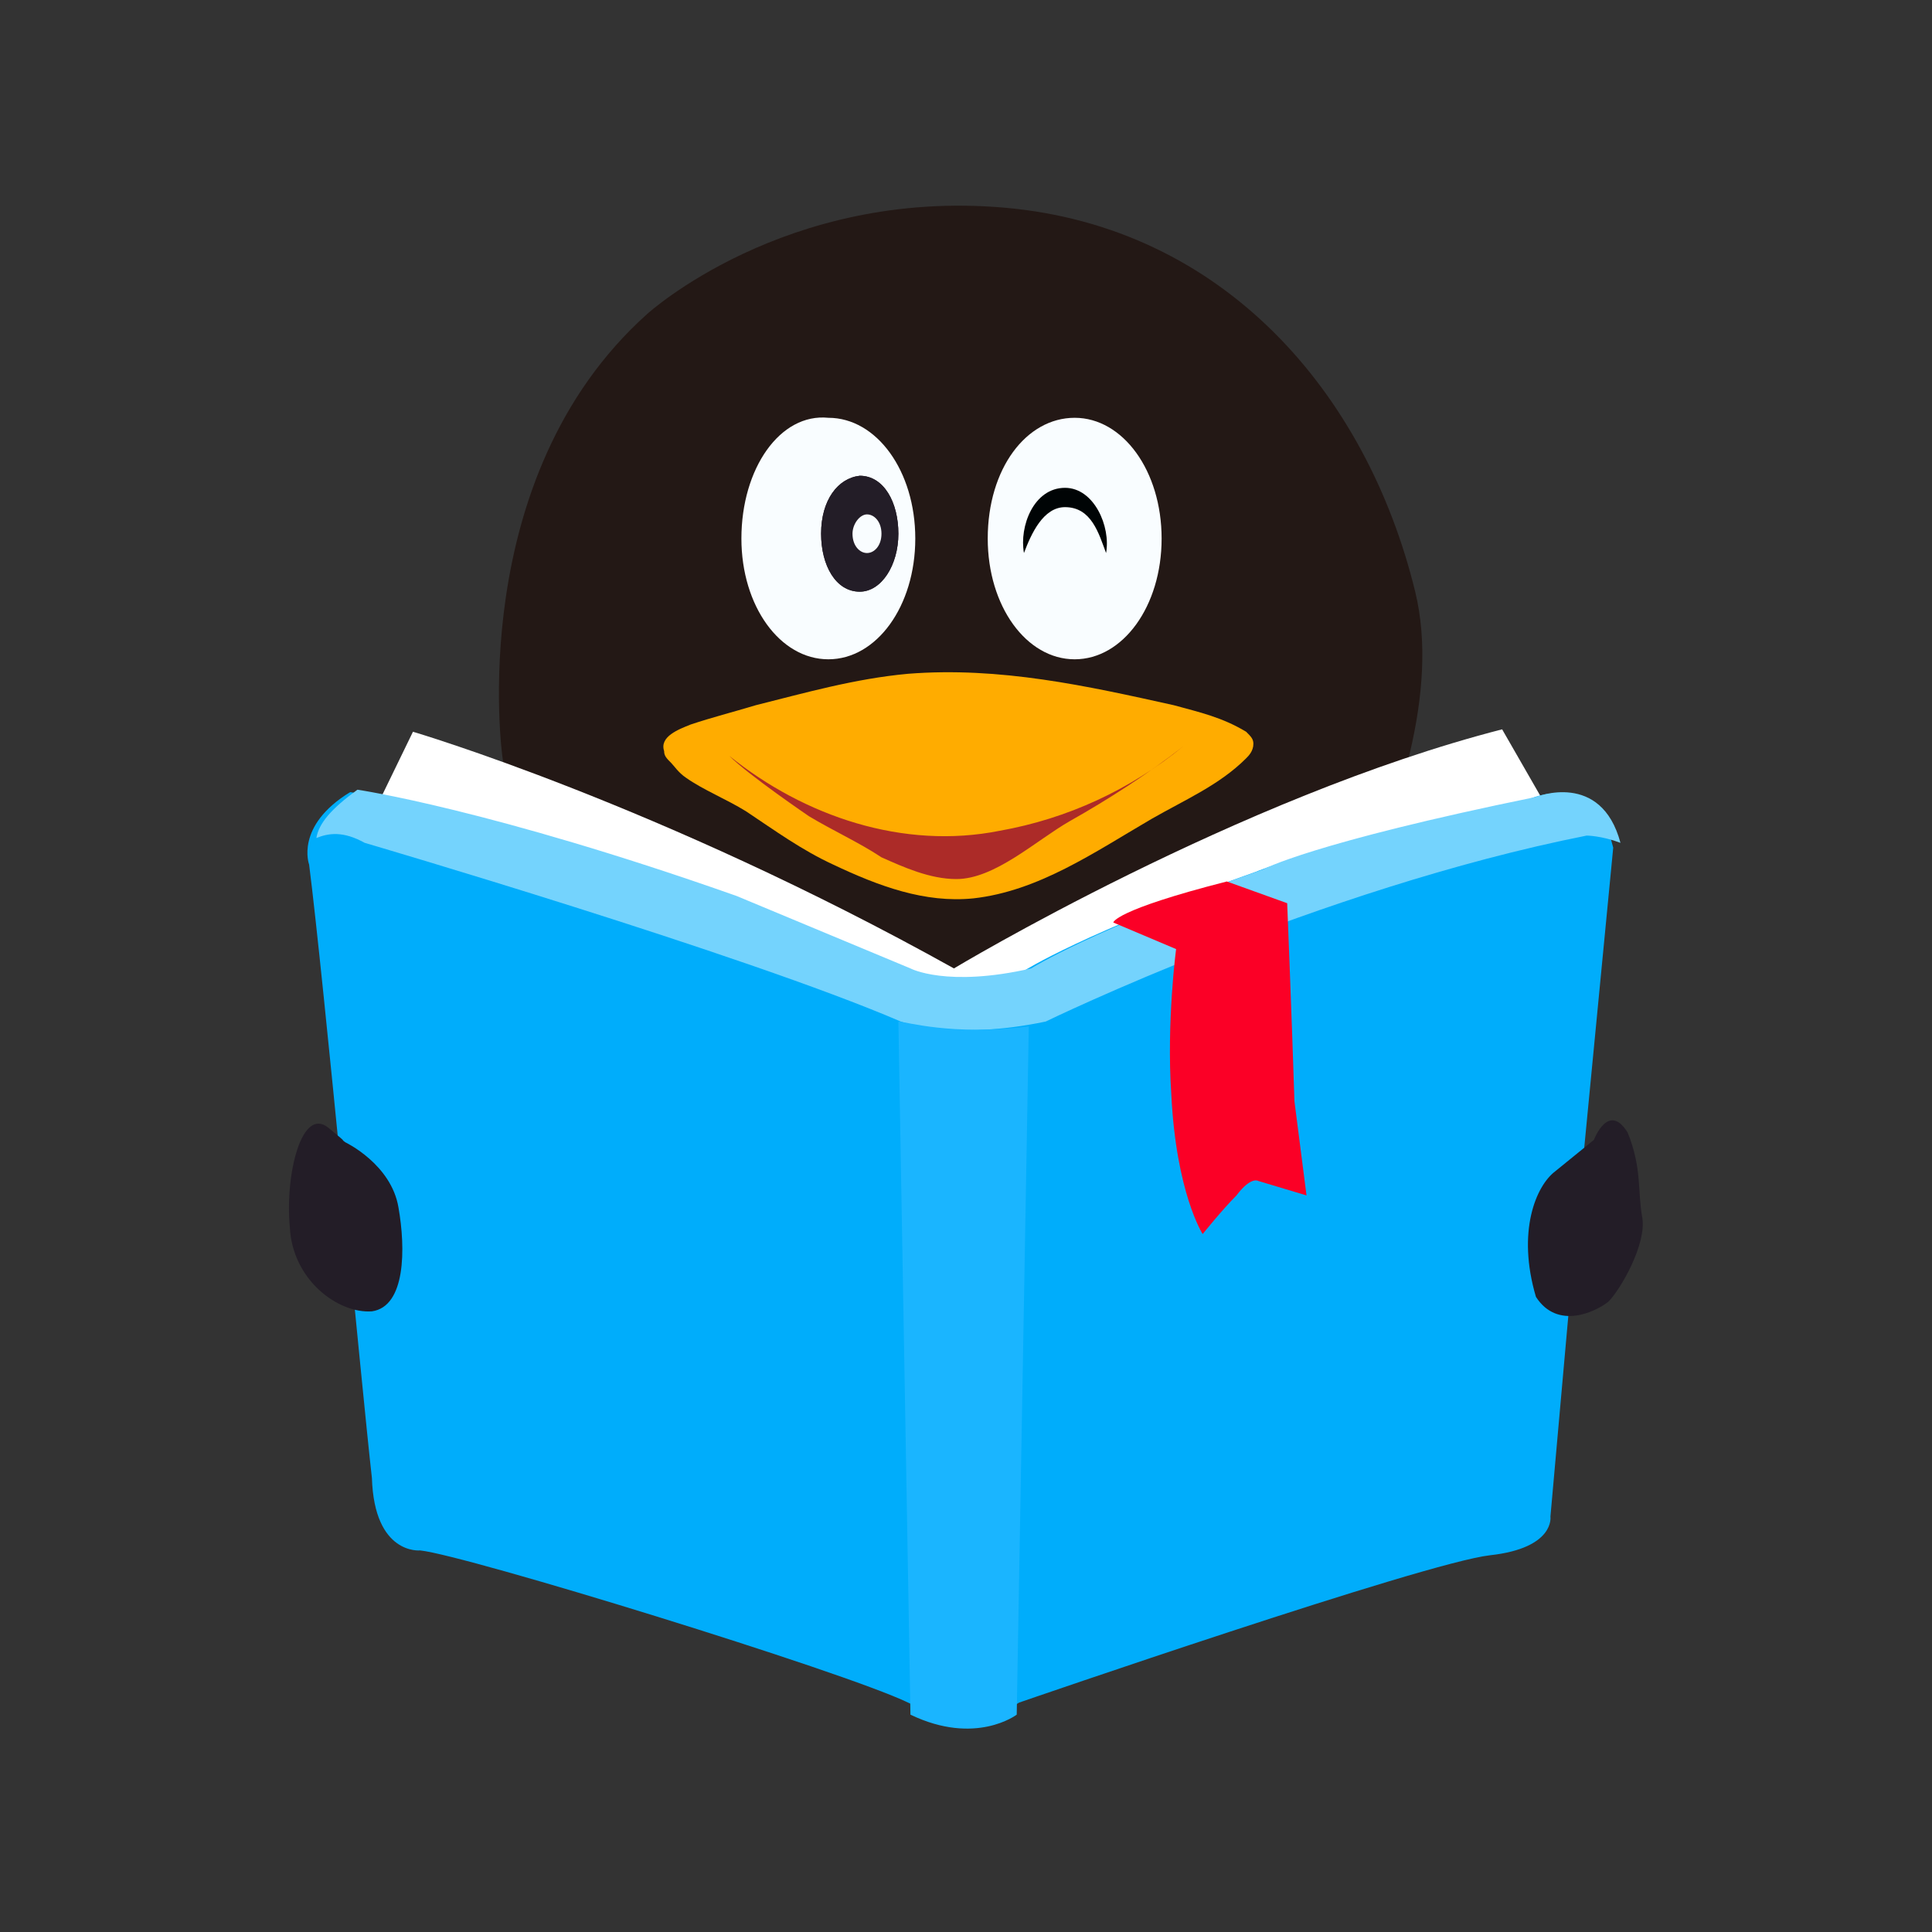 <?xml version="1.0" encoding="utf-8"?>
<!-- Generator: Adobe Illustrator 24.3.0, SVG Export Plug-In . SVG Version: 6.00 Build 0)  -->
<svg version="1.1" id="图层_1" xmlns="http://www.w3.org/2000/svg" xmlns:xlink="http://www.w3.org/1999/xlink" x="0px" y="0px"
	 viewBox="0 0 80 80" style="enable-background:new 0 0 80 80;" xml:space="preserve">
<rect x="0" y="0" width="80" height="80" fill="#333333" stroke="none"/>
<style type="text/css">
	.st0{fill:#231815;}
	.st1{fill:#F9FDFF;}
	.st2{fill:#231D27;}
	.st3{fill:#FFAC00;}
	.st4{fill:#AC2B28;}
	.st5{fill:#FFFFFF;}
	.st6{fill:#00ADFB;}
	.st7{fill:#74D3FD;}
	.st8{fill:#1AB5FF;}
	.st9{fill:#FB0026;}
	.st10{fill:#000405;}
</style>
<g>
	<path class="st0" d="M20.8,31.3c0,0-1.6-11.5,6-18.3c0,0,5.7-5.2,14.8-4.4s15,7.7,17,15.9c2,8.2-6.8,20.5-6.8,20.5l-19.5,1.3
		l-10.1-3.9C22.2,42.3,20.8,31.3,20.8,31.3z"/>
	<path class="st1" d="M30.7,22.3c0,2.8,1.6,5,3.6,5c2,0,3.6-2.2,3.6-5s-1.6-5-3.6-5C32.3,17.1,30.7,19.4,30.7,22.3z M40.9,22.3
		c0,2.8,1.6,5,3.6,5s3.6-2.2,3.6-5s-1.6-5-3.6-5S40.9,19.4,40.9,22.3z"/>
	<path class="st2" d="M34,22.1c0,1.3,0.6,2.4,1.6,2.4c0.9,0,1.6-1.1,1.6-2.4s-0.6-2.4-1.6-2.4C34.7,19.8,34,20.7,34,22.1z"/>
	<path class="st2" d="M34,22.1c0,1.3,0.6,2.4,1.6,2.4c0.9,0,1.6-1.1,1.6-2.4s-0.6-2.4-1.6-2.4C34.7,19.8,34,20.7,34,22.1z"/>
	<path class="st1" d="M35.3,22.1c0,0.5,0.3,0.8,0.6,0.8c0.3,0,0.6-0.3,0.6-0.8c0-0.5-0.3-0.8-0.6-0.8S35.3,21.7,35.3,22.1z"/>
	<path class="st3" d="M28.4,32.2c-0.3-0.2-0.5-0.5-0.6-0.6c-0.2-0.2-0.3-0.3-0.3-0.5c-0.2-0.6,0.6-0.9,1.1-1.1
		c0.9-0.3,1.7-0.5,2.7-0.8c2-0.5,4.1-1.1,6.3-1.3c3.8-0.3,7.4,0.5,11,1.3c1.1,0.3,2,0.5,3,1.1c0.2,0.2,0.3,0.3,0.3,0.5
		c0,0.3-0.2,0.5-0.3,0.6c-1.1,1.1-2.5,1.7-3.9,2.5c-2.4,1.4-4.7,3-7.4,3.3c-2,0.2-3.9-0.5-5.8-1.4c-1.3-0.6-2.4-1.4-3.6-2.2
		C30.1,33.1,29.1,32.7,28.4,32.2z"/>
	<path class="st4" d="M33.5,33.8c0,0-2.5-1.7-3.3-2.5c3.1,2.5,7.2,3.9,11.2,3.1c2.8-0.5,5.4-1.7,7.6-3.5c-1.4,1.1-3.1,2.2-4.7,3.1
		c-1.4,0.8-3.1,2.4-4.7,2.4c-1.1,0-2.2-0.5-3.1-0.9C35.6,34.9,34.5,34.4,33.5,33.8"/>
	<path class="st5" d="M15.4,33.8l1.7-3.5c0,0,10.2,3,22.4,9.8c0,0,11.8-7.1,22.7-9.9l2.7,4.7L62.2,47l-11.7,7.4L37,53.1l-11.3-3.9
		C25.7,49.2,15.4,33.8,15.4,33.8z"/>
	<path class="st6" d="M12.8,35.8c0,0-0.6-1.6,1.7-3c0,0,5.5,0.8,15.7,4.4l7.2,3c0,0,1.6,0.8,5,0c0,0,2.5-1.6,9.6-4.1
		c0,0,2-0.9,11.3-3c0,0,2.7-1.3,3.5,2l-1.7,17.6l-0.9,10.1c0,0,0.2,1.3-2.5,1.6c-2.7,0.3-19.5,6.1-19.5,6.1s-1.9,1.3-4.6,0
		c-2.7-1.3-18.3-6.1-20.2-6.3c0,0-1.9,0.2-2-3C15,57.7,13.4,40.5,12.8,35.8z"/>
	<path class="st7" d="M63.6,33c-9.3,1.9-11.3,3-11.3,3c-7.1,2.5-9.6,4.1-9.6,4.1c-3.5,0.8-5,0-5,0l-7.2-3
		c-10.2-3.6-15.7-4.4-15.7-4.4c-1.1,0.8-1.6,1.4-1.7,2c0.5-0.2,1.1-0.3,2,0.2c0,0,15.7,4.6,22.2,7.4c0,0,2.2,0.8,6,0
		c0,0,11.3-5.5,22.4-7.7c0,0,0.6,0,1.4,0.3C66.3,31.9,63.6,33,63.6,33z"/>
	<path class="st8" d="M37.2,42.3l0.5,28.7c2.7,1.3,4.4,0,4.4,0l0.5-28.5C39.4,42.9,37.5,42.3,37.2,42.3z"/>
	<path class="st9" d="M46.1,38.2c0,0,0-0.5,4.7-1.7l2.5,0.9c0,0,0.2,5,0.3,8.2l0.5,3.9l-2-0.6c0,0-0.3-0.2-0.9,0.6
		c-0.6,0.6-1.4,1.6-1.4,1.6s-1.1-1.7-1.3-5.8c-0.2-3,0.2-6,0.2-6S46.1,38.2,46.1,38.2z"/>
	<path class="st2" d="M14.3,47.3c0,0,1.9,0.9,2.2,2.7c0.3,1.7,0.3,4.1-1.1,4.3C14,54.4,12.1,53,12,50.8c-0.2-2.2,0.5-5,1.6-4.1
		S13.9,47,14.3,47.3z M66,47.2l-1.6,1.3c-0.8,0.6-1.6,2.5-0.8,5.2c0.9,1.4,2.5,0.6,3,0.2c0.5-0.5,1.6-2.4,1.4-3.5
		c-0.2-1.1,0-2-0.6-3.5C66.6,45.6,66,47.2,66,47.2z"/>
	<path class="st10" d="M44.1,21c1.1,0,1.4,1.1,1.7,1.9c0.2-1.1-0.5-2.7-1.7-2.7c-1.3,0-1.9,1.6-1.7,2.7C42.7,22.1,43.2,21,44.1,21z"
		/>
</g>
</svg>

